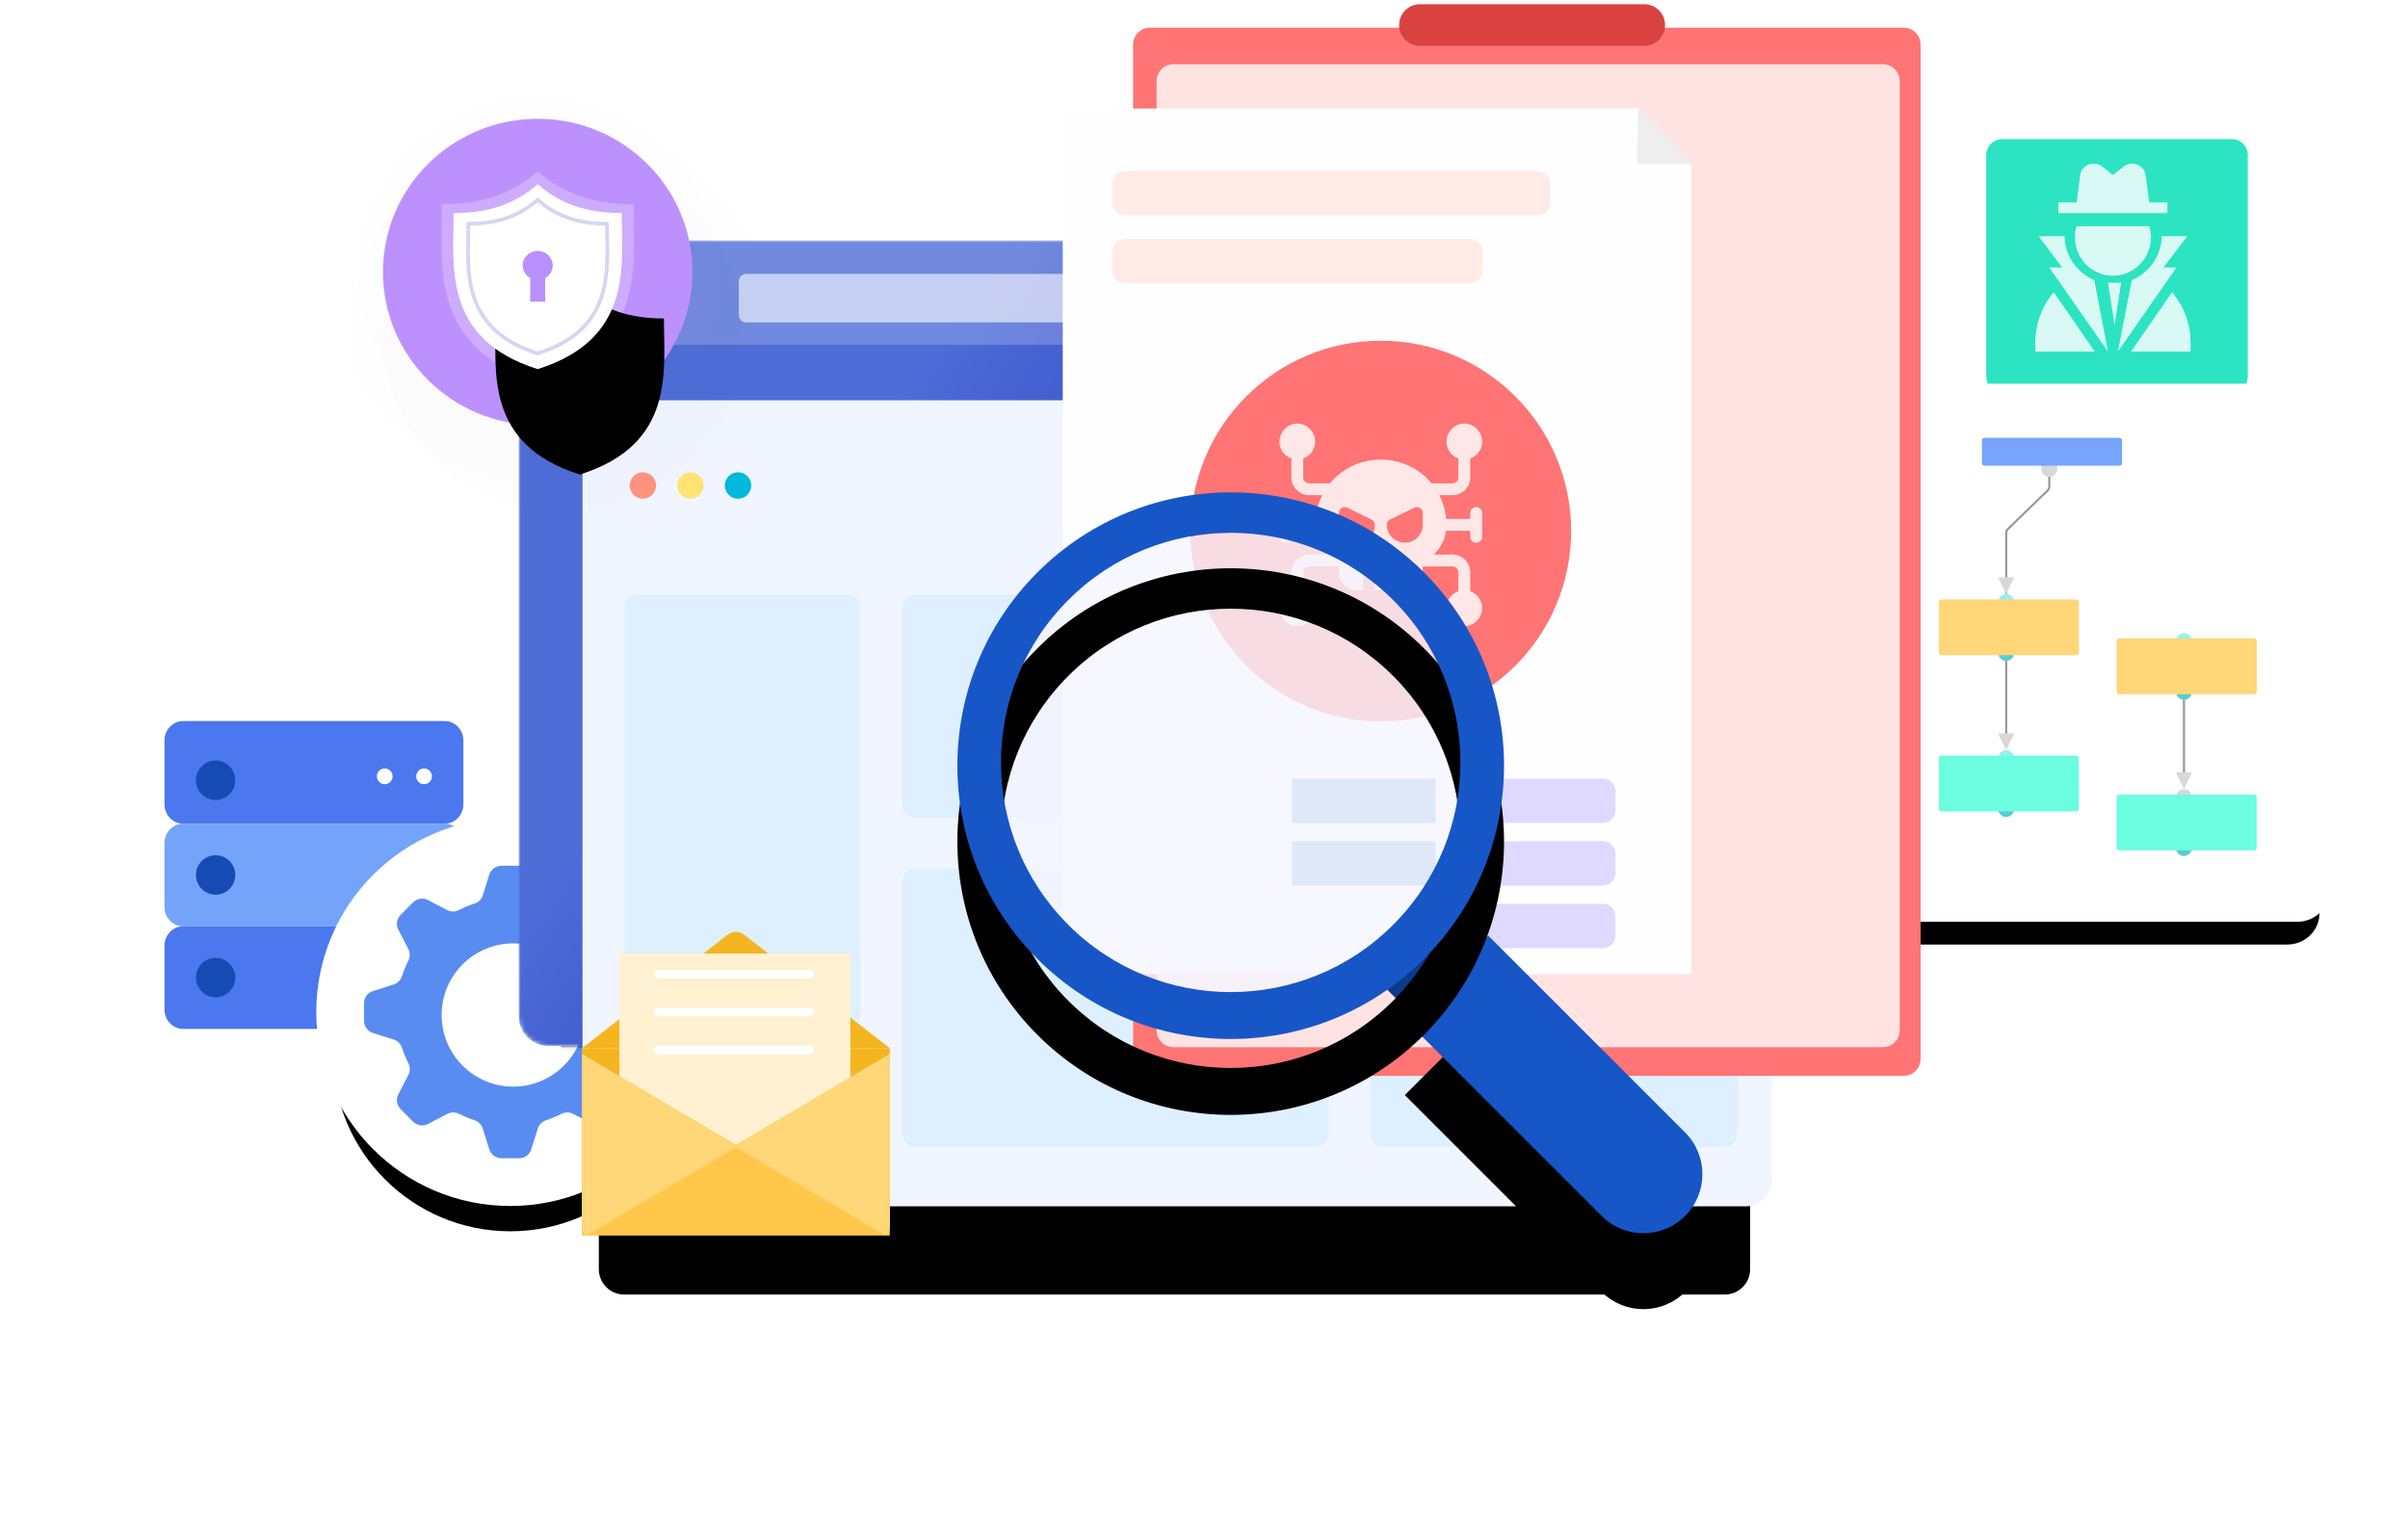 <svg width="571" height="359" viewBox="0 0 571 359" fill="none" xmlns="http://www.w3.org/2000/svg">
<path d="M529.249 33H474.751C472.679 33 471 34.679 471 36.751V89.312C471 91.383 472.679 93.062 474.751 93.062H529.249C531.321 93.062 533 91.383 533 89.312V36.751C533 34.679 531.321 33 529.249 33Z" fill="#2CE4C1"/>
<g opacity="0.95">
<g opacity="0.95">
<path opacity="0.9" d="M519.438 83.375V81.237C519.438 78.316 518.775 75.52 517.468 72.929C516.815 71.634 516.001 70.414 515.059 69.303L505.339 83.375H519.438Z" fill="white"/>
<path opacity="0.9" d="M484.589 72.931C483.286 75.523 482.625 78.323 482.625 81.252V83.375H496.723L486.994 69.303C486.054 70.412 485.242 71.632 484.589 72.931Z" fill="white"/>
<path opacity="0.9" d="M499.856 83.375L496.601 66.421C492.517 64.715 489.627 60.699 489.564 56.012H483.408L488.994 63.427H485.93L499.856 83.375Z" fill="white"/>
<path opacity="0.9" d="M518.654 56.012H512.607C512.543 60.697 509.624 64.71 505.497 66.418L502.206 83.375L516.083 63.427H513.005L518.654 56.012Z" fill="white"/>
<path opacity="0.9" d="M502.989 66.957C502.477 67.039 501.953 67.082 501.42 67.082C500.889 67.082 500.367 67.039 499.856 66.958L501.423 77.12L502.989 66.957Z" fill="white"/>
<path opacity="0.9" d="M501.031 65.394C505.998 65.394 510.039 61.314 510.039 56.3C510.039 55.402 509.907 54.515 509.653 53.666H492.41C492.156 54.515 492.024 55.402 492.024 56.3C492.024 61.314 496.065 65.394 501.031 65.394Z" fill="white"/>
<path opacity="0.9" d="M513.955 50.539V48.01H509.626L508.789 41.483C508.646 40.37 507.87 39.426 506.763 39.02C505.656 38.613 504.408 38.814 503.507 39.544L501.38 41.266C501.178 41.429 500.885 41.43 500.683 41.266L498.556 39.544C497.654 38.814 496.406 38.613 495.3 39.02C494.193 39.426 493.416 40.37 493.274 41.483L492.436 48.01H488.108V50.539H513.955Z" fill="white"/>
</g>
</g>
<g filter="url(#filter0_d_1024_7321)">
<path d="M542.352 215H450.648C446.424 215 443 211.696 443 207.619V102.381C443 98.305 446.424 95 450.648 95H542.352C546.576 95 550 98.305 550 102.381V207.619C550 211.696 546.576 215 542.352 215Z" fill="black"/>
</g>
<path d="M544.731 218.608H450.831C446.506 218.608 443 215.094 443 210.759V98.849C443 94.514 446.506 91 450.831 91H544.731C549.056 91 552.562 94.514 552.562 98.849V210.759C552.562 215.094 549.056 218.608 544.731 218.608Z" fill="white"/>
<path d="M517.88 164.648V185.145" stroke="#979797" stroke-width="0.5"/>
<path fill-rule="evenodd" clip-rule="evenodd" d="M517.874 187.139L519.791 183.172H515.958L517.874 187.139Z" fill="#D8D8D8"/>
<path d="M517.874 154.072C518.933 154.072 519.791 153.184 519.791 152.088C519.791 150.993 518.933 150.105 517.874 150.105C516.816 150.105 515.958 150.993 515.958 152.088C515.958 153.184 516.816 154.072 517.874 154.072Z" fill="#97EFF5"/>
<path d="M517.874 191.106C518.933 191.106 519.791 190.218 519.791 189.122C519.791 188.027 518.933 187.139 517.874 187.139C516.816 187.139 515.958 188.027 515.958 189.122C515.958 190.218 516.816 191.106 517.874 191.106Z" fill="#D8D8D8"/>
<path d="M517.874 165.967C518.933 165.967 519.791 165.079 519.791 163.983C519.791 162.888 518.933 162 517.874 162C516.816 162 515.958 162.888 515.958 163.983C515.958 165.079 516.816 165.967 517.874 165.967Z" fill="#59CCD2"/>
<path d="M517.874 203.001C518.933 203.001 519.791 202.113 519.791 201.017C519.791 199.922 518.933 199.034 517.874 199.034C516.816 199.034 515.958 199.922 515.958 201.017C515.958 202.113 516.816 203.001 517.874 203.001Z" fill="#59CCD2"/>
<path d="M534.535 151.403H502.495C502.169 151.403 501.904 151.668 501.904 151.994V164.037C501.904 164.363 502.169 164.627 502.495 164.627H534.535C534.861 164.627 535.126 164.363 535.126 164.037V151.994C535.126 151.668 534.861 151.403 534.535 151.403Z" fill="#FFD678"/>
<path d="M534.535 188.438H502.495C502.169 188.438 501.904 188.702 501.904 189.028V201.071C501.904 201.397 502.169 201.662 502.495 201.662H534.535C534.861 201.662 535.126 201.397 535.126 201.071V189.028C535.126 188.702 534.861 188.438 534.535 188.438Z" fill="#6CFCE0"/>
<path d="M485.939 113.097C486.997 113.097 487.856 112.209 487.856 111.113C487.856 110.018 486.997 109.13 485.939 109.13C484.88 109.13 484.022 110.018 484.022 111.113C484.022 112.209 484.88 113.097 485.939 113.097Z" fill="#D8D8D8"/>
<path d="M475.714 181.865C476.772 181.865 477.631 180.977 477.631 179.881C477.631 178.786 476.772 177.898 475.714 177.898C474.655 177.898 473.797 178.786 473.797 179.881C473.797 180.977 474.655 181.865 475.714 181.865Z" fill="#97EFF5"/>
<path d="M475.714 193.76C476.772 193.76 477.631 192.872 477.631 191.776C477.631 190.681 476.772 189.793 475.714 189.793C474.655 189.793 473.797 190.681 473.797 191.776C473.797 192.872 474.655 193.76 475.714 193.76Z" fill="#59CCD2"/>
<path d="M485.941 113.073V115.44C485.941 115.76 485.812 116.066 485.583 116.288L476.078 125.51C475.849 125.733 475.719 126.039 475.719 126.358V140.843" stroke="#979797" stroke-width="0.5"/>
<path d="M475.719 155.407V175.904" stroke="#979797" stroke-width="0.5"/>
<path d="M492.375 179.196H460.335C460.008 179.196 459.744 179.461 459.744 179.787V191.83C459.744 192.156 460.008 192.42 460.335 192.42H492.375C492.701 192.42 492.965 192.156 492.965 191.83V179.787C492.965 179.461 492.701 179.196 492.375 179.196Z" fill="#6CFCE0"/>
<path d="M502.6 103.83H470.559C470.233 103.83 469.969 104.094 469.969 104.42V109.851C469.969 110.177 470.233 110.442 470.559 110.442H502.6C502.926 110.442 503.19 110.177 503.19 109.851V104.42C503.19 104.094 502.926 103.83 502.6 103.83Z" fill="#76A4FF"/>
<path d="M475.714 144.831C476.772 144.831 477.631 143.943 477.631 142.847C477.631 141.752 476.772 140.864 475.714 140.864C474.655 140.864 473.797 141.752 473.797 142.847C473.797 143.943 474.655 144.831 475.714 144.831Z" fill="#97EFF5"/>
<path d="M475.714 156.726C476.772 156.726 477.631 155.838 477.631 154.742C477.631 153.647 476.772 152.759 475.714 152.759C474.655 152.759 473.797 153.647 473.797 154.742C473.797 155.838 474.655 156.726 475.714 156.726Z" fill="#59CCD2"/>
<path d="M492.375 142.162H460.335C460.008 142.162 459.744 142.427 459.744 142.753V154.796C459.744 155.122 460.008 155.386 460.335 155.386H492.375C492.701 155.386 492.965 155.122 492.965 154.796V142.753C492.965 142.427 492.701 142.162 492.375 142.162Z" fill="#FFD678"/>
<path fill-rule="evenodd" clip-rule="evenodd" d="M475.714 140.864L477.631 136.896H473.797L475.714 140.864Z" fill="#D8D8D8"/>
<path fill-rule="evenodd" clip-rule="evenodd" d="M475.714 177.898L477.631 173.93H473.797L475.714 177.898Z" fill="#D8D8D8"/>
<path d="M105.475 219.669H43.41C40.975 219.669 39 217.599 39 215.048V199.955C39 197.404 40.975 195.334 43.41 195.334H105.474C107.91 195.334 109.884 197.404 109.884 199.955V215.047C109.885 217.599 107.91 219.669 105.475 219.669Z" fill="#74A4F9"/>
<path fill-rule="evenodd" clip-rule="evenodd" d="M105.475 244.003H43.41C40.975 244.003 39 241.934 39 239.382V224.29C39 221.739 40.975 219.669 43.41 219.669H105.474C107.91 219.669 109.884 221.739 109.884 224.29V239.381C109.885 241.934 107.91 244.003 105.475 244.003Z" fill="#4B77EF"/>
<g style="mix-blend-mode:darken">
<path d="M51.125 212.181C53.7 212.181 55.788 210.086 55.788 207.501C55.788 204.917 53.7 202.822 51.125 202.822C48.549 202.822 46.461 204.917 46.461 207.501C46.461 210.086 48.549 212.181 51.125 212.181Z" fill="#164BB6"/>
</g>
<g style="mix-blend-mode:darken">
<path d="M51.125 236.516C53.7 236.516 55.788 234.42 55.788 231.836C55.788 229.251 53.7 227.156 51.125 227.156C48.549 227.156 46.461 229.251 46.461 231.836C46.461 234.42 48.549 236.516 51.125 236.516Z" fill="#164BB6"/>
</g>
<path fill-rule="evenodd" clip-rule="evenodd" d="M105.474 195.334H43.409C40.975 195.334 39 193.265 39 190.713V175.621C39 173.07 40.975 171 43.409 171H105.473C107.909 171 109.884 173.07 109.884 175.621V190.712C109.884 193.265 107.909 195.334 105.474 195.334Z" fill="#4B77EF"/>
<g style="mix-blend-mode:darken">
<path d="M51.125 189.719C53.7 189.719 55.788 187.624 55.788 185.039C55.788 182.455 53.7 180.359 51.125 180.359C48.549 180.359 46.461 182.455 46.461 185.039C46.461 187.624 48.549 189.719 51.125 189.719Z" fill="#164BB6"/>
</g>
<path d="M91.23 185.975C92.26 185.975 93.095 185.137 93.095 184.103C93.095 183.07 92.26 182.231 91.23 182.231C90.2 182.231 89.365 183.07 89.365 184.103C89.365 185.137 90.2 185.975 91.23 185.975Z" fill="white"/>
<path d="M91.23 210.309C92.26 210.309 93.095 209.471 93.095 208.437C93.095 207.403 92.26 206.565 91.23 206.565C90.2 206.565 89.365 207.403 89.365 208.437C89.365 209.471 90.2 210.309 91.23 210.309Z" fill="white"/>
<path d="M91.23 234.644C92.26 234.644 93.095 233.806 93.095 232.772C93.095 231.738 92.26 230.9 91.23 230.9C90.2 230.9 89.365 231.738 89.365 232.772C89.365 233.806 90.2 234.644 91.23 234.644Z" fill="white"/>
<path d="M100.557 185.975C101.587 185.975 102.422 185.137 102.422 184.103C102.422 183.07 101.587 182.231 100.557 182.231C99.527 182.231 98.691 183.07 98.691 184.103C98.691 185.137 99.527 185.975 100.557 185.975Z" fill="white"/>
<path d="M100.557 210.309C101.587 210.309 102.422 209.471 102.422 208.437C102.422 207.403 101.587 206.565 100.557 206.565C99.527 206.565 98.691 207.403 98.691 208.437C98.691 209.471 99.527 210.309 100.557 210.309Z" fill="white"/>
<path d="M100.557 234.644C101.587 234.644 102.422 233.806 102.422 232.772C102.422 231.738 101.587 230.9 100.557 230.9C99.527 230.9 98.691 231.738 98.691 232.772C98.691 233.806 99.527 234.644 100.557 234.644Z" fill="white"/>
<g filter="url(#filter1_d_1024_7321)">
<path d="M121 282C144.196 282 163 263.196 163 240C163 216.804 144.196 198 121 198C97.804 198 79 216.804 79 240C79 263.196 97.804 282 121 282Z" fill="black"/>
</g>
<path d="M121 286C146.405 286 167 265.405 167 240C167 214.595 146.405 194 121 194C95.595 194 75 214.595 75 240C75 265.405 95.595 286 121 286Z" fill="white"/>
<path d="M123.113 205.323C124.416 205.323 125.57 206.167 125.963 207.41L127.522 212.331C127.816 213.259 128.548 213.974 129.473 214.279C130.756 214.702 131.997 215.219 133.187 215.821C134.058 216.261 135.083 216.275 135.949 215.825L140.535 213.446C141.692 212.846 143.104 213.064 144.026 213.985L147.014 216.974C147.936 217.895 148.154 219.308 147.554 220.465L145.167 225.065C144.719 225.93 144.732 226.953 145.17 227.823C145.767 229.008 146.28 230.242 146.7 231.519C147.005 232.445 147.719 233.177 148.648 233.471L153.59 235.037C154.833 235.431 155.677 236.584 155.677 237.887V242.113C155.677 243.417 154.833 244.57 153.59 244.964L148.627 246.536C147.7 246.829 146.987 247.559 146.681 248.482C146.261 249.747 145.751 250.971 145.158 252.145C144.717 253.016 144.703 254.041 145.153 254.907L147.554 259.536C148.154 260.692 147.936 262.105 147.014 263.026L144.026 266.015C143.104 266.936 141.692 267.155 140.535 266.554L135.894 264.146C135.029 263.698 134.006 263.711 133.136 264.149C131.967 264.737 130.749 265.244 129.491 265.66C128.567 265.966 127.836 266.68 127.542 267.607L125.963 272.591C125.57 273.833 124.416 274.677 123.113 274.677H118.887C117.584 274.677 116.43 273.833 116.037 272.591L114.458 267.607C114.164 266.68 113.433 265.966 112.509 265.66C111.251 265.244 110.034 264.737 108.865 264.149C107.994 263.711 106.971 263.697 106.106 264.146L101.465 266.554C100.308 267.155 98.896 266.936 97.974 266.015L94.986 263.026C94.064 262.105 93.846 260.692 94.446 259.536L96.847 254.907C97.297 254.041 97.283 253.016 96.843 252.145C96.249 250.971 95.739 249.747 95.319 248.482C95.013 247.559 94.3 246.829 93.373 246.536L88.41 244.964C87.168 244.57 86.323 243.417 86.323 242.113V237.887C86.323 236.584 87.168 235.431 88.41 235.037L93.352 233.471C94.281 233.177 94.995 232.445 95.3 231.519C95.72 230.243 96.233 229.009 96.83 227.825C97.269 226.954 97.282 225.931 96.833 225.066L94.446 220.465C93.846 219.308 94.064 217.895 94.986 216.974L97.974 213.985C98.896 213.064 100.308 212.846 101.465 213.446L106.053 215.826C106.919 216.276 107.944 216.262 108.815 215.822C110.005 215.219 111.245 214.702 112.528 214.279C113.452 213.974 114.184 213.259 114.478 212.332L116.037 207.41C116.43 206.167 117.584 205.323 118.887 205.323H123.113ZM121.708 223.723C112.327 223.723 104.723 231.328 104.723 240.708C104.723 250.088 112.327 257.692 121.708 257.692C131.088 257.692 138.692 250.088 138.692 240.708C138.692 231.328 131.088 223.723 121.708 223.723Z" fill="#598CF1"/>
<mask id="mask0_1024_7321" style="mask-type:alpha" maskUnits="userSpaceOnUse" x="123" y="57" width="314" height="192">
<path d="M429.544 57H130.076C126.168 57 123 60.168 123 64.076V240.982C123 244.89 126.168 248.058 130.076 248.058H429.544C433.452 248.058 436.62 244.89 436.62 240.982V64.076C436.62 60.168 433.452 57 429.544 57Z" fill="white"/>
</mask>
<g mask="url(#mask0_1024_7321)">
<g filter="url(#filter2_d_1024_7321)">
<path d="M429.544 57H130.076C126.168 57 123 60.168 123 64.076V240.982C123 244.89 126.168 248.058 130.076 248.058H429.544C433.452 248.058 436.62 244.89 436.62 240.982V64.076C436.62 60.168 433.452 57 429.544 57Z" fill="black"/>
</g>
<path d="M429.544 57H130.076C126.168 57 123 60.168 123 64.076V240.982C123 244.89 126.168 248.058 130.076 248.058H429.544C433.452 248.058 436.62 244.89 436.62 240.982V64.076C436.62 60.168 433.452 57 429.544 57Z" fill="url(#paint0_linear_1024_7321)"/>
<path opacity="0.2" d="M457.351 48.155H115.924V81.767H457.351V48.155Z" fill="white"/>
</g>
<path opacity="0.6" d="M398.972 64.961H176.956C175.979 64.961 175.187 65.753 175.187 66.73V74.691C175.187 75.668 175.979 76.46 176.956 76.46H398.972C399.949 76.46 400.742 75.668 400.742 74.691V66.73C400.742 65.753 399.949 64.961 398.972 64.961Z" fill="white"/>
<path d="M142.46 67.614L139.806 70.268L142.46 72.921" stroke="white" stroke-width="0.781" stroke-linecap="round" stroke-linejoin="round"/>
<path d="M155.365 67.614L158.019 70.268L155.365 72.921" stroke="white" stroke-width="0.781" stroke-linecap="round" stroke-linejoin="round"/>
<path d="M423.916 67.791H417.547V74.868H423.916V67.791Z" stroke="white" stroke-width="0.781" stroke-linecap="round" stroke-linejoin="round"/>
<path d="M419.67 66.639V64.961H426.039V72.037H424.609" stroke="white" stroke-width="0.781" stroke-linecap="round" stroke-linejoin="round"/>
<g filter="url(#filter3_d_1024_7321)">
<path d="M408.989 95H148.011C144.691 95 142 97.691 142 101.01V273.99C142 277.309 144.691 280 148.011 280H408.989C412.309 280 415 277.309 415 273.99V101.01C415 97.691 412.309 95 408.989 95Z" fill="black"/>
</g>
<path d="M413.957 94.925H144.339C140.909 94.925 138.129 97.705 138.129 101.135V279.874C138.129 283.303 140.909 286.084 144.339 286.084H413.957C417.386 286.084 420.167 283.303 420.167 279.874V101.135C420.167 97.705 417.386 94.925 413.957 94.925Z" fill="#F0F5FF"/>
<path d="M152.437 118.268C154.167 118.268 155.57 116.864 155.57 115.134C155.57 113.403 154.167 112 152.437 112C150.706 112 149.303 113.403 149.303 115.134C149.303 116.864 150.706 118.268 152.437 118.268Z" fill="#FF947F"/>
<path d="M163.718 118.268C165.449 118.268 166.852 116.864 166.852 115.134C166.852 113.403 165.449 112 163.718 112C161.987 112 160.584 113.403 160.584 115.134C160.584 116.864 161.987 118.268 163.718 118.268Z" fill="#FFE373"/>
<path d="M175 118.268C176.73 118.268 178.133 116.864 178.133 115.134C178.133 113.403 176.73 112 175 112C173.269 112 171.866 113.403 171.866 115.134C171.866 116.864 173.269 118.268 175 118.268Z" fill="#00B8D9"/>
<path d="M201 141H151C149.343 141 148 142.343 148 144V269C148 270.657 149.343 272 151 272H201C202.657 272 204 270.657 204 269V144C204 142.343 202.657 141 201 141Z" fill="#DEF0FF"/>
<path d="M409 141H328C326.343 141 325 142.343 325 144V269C325 270.657 326.343 272 328 272H409C410.657 272 412 270.657 412 269V144C412 142.343 410.657 141 409 141Z" fill="#DEF0FF"/>
<path d="M312 141H217C215.343 141 214 142.343 214 144V191C214 192.657 215.343 194 217 194H312C313.657 194 315 192.657 315 191V144C315 142.343 313.657 141 312 141Z" fill="#DEF0FF"/>
<path d="M312 206H217C215.343 206 214 207.343 214 209V269C214 270.657 215.343 272 217 272H312C313.657 272 315 270.657 315 269V209C315 207.343 313.657 206 312 206Z" fill="#DEF0FF"/>
<g opacity="0.034">
<g opacity="0.034" filter="url(#filter4_d_1024_7321)">
<path d="M127.5 114.073C155.39 114.073 178 91.878 178 64.5C178 37.122 155.39 14.927 127.5 14.927C99.61 14.927 77 37.122 77 64.5C77 91.878 99.61 114.073 127.5 114.073Z" fill="black"/>
</g>
<path opacity="0.034" d="M127.5 114.073C155.39 114.073 178 91.878 178 64.5C178 37.122 155.39 14.927 127.5 14.927C99.61 14.927 77 37.122 77 64.5C77 91.878 99.61 114.073 127.5 114.073Z" fill="#BD91FD"/>
</g>
<g opacity="0.09">
<g opacity="0.09" filter="url(#filter5_d_1024_7321)">
<path d="M127.5 106.38C151.1 106.38 170.231 87.63 170.231 64.5C170.231 41.37 151.1 22.62 127.5 22.62C103.901 22.62 84.769 41.37 84.769 64.5C84.769 87.63 103.901 106.38 127.5 106.38Z" fill="black"/>
</g>
<path opacity="0.09" d="M127.5 106.38C151.1 106.38 170.231 87.63 170.231 64.5C170.231 41.37 151.1 22.62 127.5 22.62C103.901 22.62 84.769 41.37 84.769 64.5C84.769 87.63 103.901 106.38 127.5 106.38Z" fill="#BD91FD"/>
</g>
<path d="M127.5 100.825C147.762 100.825 164.188 84.562 164.188 64.5C164.188 44.438 147.762 28.175 127.5 28.175C107.238 28.175 90.812 44.438 90.812 64.5C90.812 84.562 107.238 100.825 127.5 100.825Z" fill="#BD91FD"/>
<path opacity="0.235" d="M150.23 48.435C140.813 48.435 133.599 46.001 127.498 40.633C121.399 46.001 114.185 48.435 104.769 48.435C104.769 62.414 101.573 82.439 127.498 90.571C153.426 82.439 150.23 62.414 150.23 48.435Z" fill="white"/>
<path d="M124.824 60.086L130.175 65.24" stroke="#979797" stroke-width="1.769" stroke-linecap="square"/>
<g filter="url(#filter6_d_1024_7321)">
<path d="M147.432 50.523C139.174 50.523 132.848 48.384 127.499 43.669C122.15 48.384 115.824 50.523 107.567 50.523C107.567 62.802 104.764 80.391 127.498 87.534C150.235 80.391 147.432 62.802 147.432 50.523Z" fill="black"/>
</g>
<path d="M147.432 50.523C139.174 50.523 132.848 48.384 127.499 43.669C122.15 48.384 115.824 50.523 107.567 50.523C107.567 62.802 104.764 80.391 127.498 87.534C150.235 80.391 147.432 62.802 147.432 50.523Z" fill="white"/>
<path opacity="0.19" d="M143.935 53.075C137.126 53.075 131.91 51.298 127.499 47.381C123.088 51.298 117.872 53.075 111.064 53.075C111.064 63.276 108.752 77.888 127.499 83.823C146.246 77.888 143.935 63.276 143.935 53.075Z" stroke="#1C26B9" stroke-width="0.885"/>
<path opacity="0.142" d="M127.499 76.124C133.536 76.124 138.43 71.401 138.43 65.576C138.43 59.751 133.536 55.029 127.499 55.029C121.462 55.029 116.568 59.751 116.568 65.576C116.568 71.401 121.462 76.124 127.499 76.124Z" fill="white"/>
<path fill-rule="evenodd" clip-rule="evenodd" d="M127.499 59.504C129.469 59.504 131.067 61.042 131.067 62.94C131.067 64.212 130.349 65.323 129.283 65.917L129.283 71.531H125.716L125.716 65.917C124.649 65.323 123.932 64.212 123.932 62.94C123.932 61.042 125.529 59.504 127.499 59.504Z" fill="#B990FD"/>
<path d="M451.421 6.57H272.689C270.48 6.57 268.689 8.361 268.689 10.57V251.134C268.689 253.343 270.48 255.134 272.689 255.134H451.421C453.63 255.134 455.421 253.343 455.421 251.134V10.57C455.421 8.361 453.63 6.57 451.421 6.57Z" fill="#FF7474"/>
<path opacity="0.8" d="M446.475 15.234H278.254C276.045 15.234 274.254 17.025 274.254 19.234V244.34C274.254 246.549 276.045 248.34 278.254 248.34H446.475C448.684 248.34 450.475 246.549 450.475 244.34V19.234C450.475 17.025 448.684 15.234 446.475 15.234Z" fill="white"/>
<path d="M389.885 1H336.71C333.978 1 331.763 3.215 331.763 5.947C331.763 8.678 333.978 10.893 336.71 10.893H389.885C392.617 10.893 394.832 8.678 394.832 5.947C394.832 3.215 392.617 1 389.885 1Z" fill="#DA4242"/>
<path fill-rule="evenodd" clip-rule="evenodd" d="M388.651 25.727H252V231.008H401.015V38.709L388.651 25.727Z" fill="#FEFEFE"/>
<path d="M388.651 38.062L388.953 26.312L400.391 38.37H388.951C388.783 38.37 388.647 38.231 388.651 38.062Z" fill="#EEEEEE" stroke="#EEEEEE"/>
<path d="M327.421 171.075C352.35 171.075 372.559 150.867 372.559 125.938C372.559 101.009 352.35 80.801 327.421 80.801C302.493 80.801 282.284 101.009 282.284 125.938C282.284 150.867 302.493 171.075 327.421 171.075Z" fill="#FF7474"/>
<g opacity="0.908">
<path opacity="0.908" d="M350.045 120.25C349.267 120.25 348.637 120.879 348.637 121.657V123.065H342.928C342.748 121.079 342.191 119.176 341.3 117.434H344.414C346.743 117.434 348.637 115.54 348.637 113.211V108.729C350.272 108.146 351.452 106.598 351.452 104.765C351.452 102.436 349.558 100.448 347.229 100.448C344.901 100.448 343.006 102.436 343.006 104.765C343.006 106.598 344.187 108.146 345.822 108.729V113.211C345.822 113.988 345.19 114.619 344.414 114.619H339.447C338.801 113.839 338.088 113.107 337.285 112.454C333.647 109.494 328.782 108.354 324.11 109.335C320.63 110.06 317.518 111.993 315.356 114.619H310.441C309.665 114.619 309.034 113.988 309.034 113.211V108.729C310.669 108.146 311.849 106.598 311.849 104.765C311.849 102.436 309.955 100.448 307.626 100.448C305.297 100.448 303.403 102.436 303.403 104.765C303.403 106.598 304.583 108.146 306.218 108.729V113.211C306.218 115.54 308.113 117.425 310.441 117.425H313.556C312.669 119.162 312.114 121.072 311.964 123.065H306.218V121.657C306.218 120.879 305.589 120.25 304.811 120.25C304.033 120.25 303.403 120.879 303.403 121.657V127.288C303.403 128.066 304.033 128.696 304.811 128.696C305.589 128.696 306.218 128.066 306.218 127.288V125.88H311.987C312.301 128.035 313.311 130.01 314.841 131.511H310.441C308.113 131.511 306.218 133.406 306.218 135.734V140.217C304.583 140.8 303.403 142.348 303.403 144.181C303.403 146.509 305.297 148.497 307.626 148.497C309.955 148.497 311.849 146.509 311.849 144.181C311.849 142.348 310.669 140.8 309.034 140.217V135.734C309.034 134.958 309.665 134.327 310.441 134.327H317.48V135.734C317.48 138.063 319.468 139.957 321.797 139.957H323.205V135.734C323.205 134.956 323.834 134.327 324.612 134.327C325.39 134.327 326.02 134.956 326.02 135.734V139.957H328.835V135.734C328.835 134.956 329.465 134.327 330.243 134.327C331.021 134.327 331.651 134.956 331.651 135.734V139.957H333.152C335.481 139.957 337.375 138.063 337.375 135.734V134.327H344.414C345.19 134.327 345.822 134.958 345.822 135.734V140.217C344.187 140.8 343.006 142.348 343.006 144.181C343.006 146.509 344.901 148.497 347.229 148.497C349.558 148.497 351.452 146.509 351.452 144.181C351.452 142.348 350.272 140.8 348.637 140.217V135.734C348.637 133.406 346.743 131.511 344.414 131.511H339.999C341.019 130.521 341.848 129.334 342.367 127.967C342.624 127.292 342.777 126.592 342.879 125.88H348.637V127.288C348.637 128.06 349.269 128.696 350.045 128.696C350.82 128.696 351.452 128.061 351.452 127.288V121.657C351.452 120.879 350.823 120.25 350.045 120.25ZM321.797 128.696C319.468 128.696 317.48 126.801 317.48 124.473V121.657C317.48 121.169 317.733 120.717 318.148 120.46C318.562 120.202 319.079 120.181 319.517 120.398L325.242 123.214C325.719 123.453 326.02 123.939 326.02 124.473C326.02 126.801 324.126 128.696 321.797 128.696ZM337.375 124.473C337.375 126.801 335.481 128.696 333.152 128.696C330.824 128.696 328.835 126.801 328.835 124.473C328.835 123.939 329.136 123.453 329.613 123.214L335.338 120.398C335.775 120.18 336.293 120.202 336.707 120.46C337.122 120.717 337.375 121.169 337.375 121.657V124.473Z" fill="white"/>
</g>
<path d="M364.622 40.578H266.744C265.087 40.578 263.744 41.921 263.744 43.578V48.09C263.744 49.746 265.087 51.09 266.744 51.09H364.622C366.279 51.09 367.622 49.746 367.622 48.09V43.578C367.622 41.921 366.279 40.578 364.622 40.578Z" fill="#FFEBE6"/>
<path d="M348.545 56.668H266.744C265.087 56.668 263.744 58.011 263.744 59.668V64.179C263.744 65.836 265.087 67.179 266.744 67.179H348.545C350.202 67.179 351.545 65.836 351.545 64.179V59.668C351.545 58.011 350.202 56.668 348.545 56.668Z" fill="#FFEBE6"/>
<path d="M380.076 184.652H352.069C350.412 184.652 349.069 185.995 349.069 187.652V192.163C349.069 193.82 350.412 195.163 352.069 195.163H380.076C381.733 195.163 383.076 193.82 383.076 192.163V187.652C383.076 185.995 381.733 184.652 380.076 184.652Z" fill="#DFD9FF"/>
<path d="M340.414 184.652H306.407V195.163H340.414V184.652Z" fill="#7FB2DF"/>
<path d="M380.076 199.492H352.069C350.412 199.492 349.069 200.835 349.069 202.492V207.004C349.069 208.66 350.412 210.004 352.069 210.004H380.076C381.733 210.004 383.076 208.66 383.076 207.004V202.492C383.076 200.835 381.733 199.492 380.076 199.492Z" fill="#DFD9FF"/>
<path d="M340.414 199.492H306.407V210.004H340.414V199.492Z" fill="#7FB2DF"/>
<path d="M380.076 214.34H352.069C350.412 214.34 349.069 215.683 349.069 217.34V221.851C349.069 223.508 350.412 224.851 352.069 224.851H380.076C381.733 224.851 383.076 223.508 383.076 221.851V217.34C383.076 215.683 381.733 214.34 380.076 214.34Z" fill="#DFD9FF"/>
<path d="M343.129 214.94L326.159 231.91L337.472 243.224L354.443 226.253L343.129 214.94Z" fill="#0C3989"/>
<g filter="url(#filter7_dd_1024_7321)">
<path d="M333.117 241.697L352.916 221.898L399.585 268.567C405.052 274.034 405.052 282.898 399.585 288.366C394.118 293.833 385.253 293.833 379.786 288.366L333.117 241.697Z" fill="black"/>
</g>
<path d="M333.117 241.697L352.916 221.898L399.585 268.567C405.052 274.034 405.052 282.898 399.585 288.366C394.118 293.833 385.253 293.833 379.786 288.366L333.117 241.697Z" fill="#1756C6"/>
<path opacity="0.805" d="M330.985 221.448C352.894 199.54 353.066 164.191 331.37 142.495C309.674 120.799 274.326 120.971 252.417 142.88C230.508 164.789 230.336 200.137 252.032 221.833C273.728 243.529 309.077 243.357 330.985 221.448Z" fill="#F6F6FF"/>
<g filter="url(#filter8_dd_1024_7321)">
<path d="M246.001 135.75C271.313 110.438 312.352 110.438 337.664 135.75C362.976 161.062 362.976 202.101 337.664 227.413C312.352 252.725 271.313 252.725 246.001 227.413C220.689 202.101 220.689 161.062 246.001 135.75ZM253.319 142.297C232.048 163.568 232.048 198.054 253.319 219.325C274.589 240.596 309.076 240.596 330.346 219.325C351.617 198.054 351.617 163.568 330.346 142.297C309.076 121.027 274.589 121.027 253.319 142.297Z" fill="black"/>
</g>
<path d="M246.001 135.75C271.313 110.438 312.352 110.438 337.664 135.75C362.976 161.062 362.976 202.101 337.664 227.413C312.352 252.725 271.313 252.725 246.001 227.413C220.689 202.101 220.689 161.062 246.001 135.75ZM253.319 142.297C232.048 163.568 232.048 198.054 253.319 219.325C274.589 240.596 309.076 240.596 330.346 219.325C351.617 198.054 351.617 163.568 330.346 142.297C309.076 121.027 274.589 121.027 253.319 142.297Z" fill="#1756C6"/>
<g filter="url(#filter9_d_1024_7321)">
<path fill-rule="evenodd" clip-rule="evenodd" d="M138.127 244.584L174.5 244.452L211 244.584L192.75 230.383L176.468 217.674C175.317 216.775 173.683 216.775 172.532 217.674L156.25 230.383L138 244.584H138.127Z" fill="#F5B520"/>
<path d="M211 244.584H138V286.662H211V244.584Z" fill="#F5B520"/>
<path fill-rule="evenodd" clip-rule="evenodd" d="M146.891 280.117H201.641V222.143H146.891V280.117Z" fill="#FFF1D2"/>
<path fill-rule="evenodd" clip-rule="evenodd" d="M138 245.987V289H211V248.253L174.5 267.493L138 245.987Z" fill="#FFC84A"/>
<path fill-rule="evenodd" clip-rule="evenodd" d="M138 245.987V286.956C138 287.779 138.397 288.515 139.018 289L174.968 267.794L138 245.987Z" fill="#FFD678"/>
<path fill-rule="evenodd" clip-rule="evenodd" d="M210.875 245.987L174.032 267.757L209.982 289C210.604 288.514 211 287.777 211 286.952V246.236C211 246.135 210.951 246.046 210.875 245.987Z" fill="#FFD678"/>
</g>
<path d="M192 230H156C155.448 230 155 230.448 155 231C155 231.552 155.448 232 156 232H192C192.552 232 193 231.552 193 231C193 230.448 192.552 230 192 230Z" fill="white"/>
<path d="M192 239H156C155.448 239 155 239.448 155 240C155 240.552 155.448 241 156 241H192C192.552 241 193 240.552 193 240C193 239.448 192.552 239 192 239Z" fill="white"/>
<path d="M192 248H156C155.448 248 155 248.448 155 249C155 249.552 155.448 250 156 250H192C192.552 250 193 249.552 193 249C193 248.448 192.552 248 192 248Z" fill="white"/>
<defs>
<filter id="filter0_d_1024_7321" x="422" y="83" width="149" height="162" filterUnits="userSpaceOnUse" color-interpolation-filters="sRGB">
<feFlood flood-opacity="0" result="BackgroundImageFix"/>
<feColorMatrix in="SourceAlpha" type="matrix" values="0 0 0 0 0 0 0 0 0 0 0 0 0 0 0 0 0 0 127 0" result="hardAlpha"/>
<feOffset dy="9"/>
<feGaussianBlur stdDeviation="10.5"/>
<feColorMatrix type="matrix" values="0 0 0 0 0.125 0 0 0 0 0.167 0 0 0 0 0.631 0 0 0 0.158 0"/>
<feBlend mode="normal" in2="BackgroundImageFix" result="effect1_dropShadow_1024_7321"/>
<feBlend mode="normal" in="SourceGraphic" in2="effect1_dropShadow_1024_7321" result="shape"/>
</filter>
<filter id="filter1_d_1024_7321" x="57" y="186" width="128" height="128" filterUnits="userSpaceOnUse" color-interpolation-filters="sRGB">
<feFlood flood-opacity="0" result="BackgroundImageFix"/>
<feColorMatrix in="SourceAlpha" type="matrix" values="0 0 0 0 0 0 0 0 0 0 0 0 0 0 0 0 0 0 127 0" result="hardAlpha"/>
<feOffset dy="10"/>
<feGaussianBlur stdDeviation="11"/>
<feColorMatrix type="matrix" values="0 0 0 0 0.079 0 0 0 0 0.13 0 0 0 0 0.359 0 0 0 0.137 0"/>
<feBlend mode="normal" in2="BackgroundImageFix" result="effect1_dropShadow_1024_7321"/>
<feBlend mode="normal" in="SourceGraphic" in2="effect1_dropShadow_1024_7321" result="shape"/>
</filter>
<filter id="filter2_d_1024_7321" x="83" y="32" width="413.62" height="291.058" filterUnits="userSpaceOnUse" color-interpolation-filters="sRGB">
<feFlood flood-opacity="0" result="BackgroundImageFix"/>
<feColorMatrix in="SourceAlpha" type="matrix" values="0 0 0 0 0 0 0 0 0 0 0 0 0 0 0 0 0 0 127 0" result="hardAlpha"/>
<feOffset dx="10" dy="25"/>
<feGaussianBlur stdDeviation="25"/>
<feColorMatrix type="matrix" values="0 0 0 0 0.451 0 0 0 0 0.528 0 0 0 0 1 0 0 0 0.147 0"/>
<feBlend mode="normal" in2="BackgroundImageFix" result="effect1_dropShadow_1024_7321"/>
<feBlend mode="normal" in="SourceGraphic" in2="effect1_dropShadow_1024_7321" result="shape"/>
</filter>
<filter id="filter3_d_1024_7321" x="90" y="70" width="377" height="289" filterUnits="userSpaceOnUse" color-interpolation-filters="sRGB">
<feFlood flood-opacity="0" result="BackgroundImageFix"/>
<feColorMatrix in="SourceAlpha" type="matrix" values="0 0 0 0 0 0 0 0 0 0 0 0 0 0 0 0 0 0 127 0" result="hardAlpha"/>
<feOffset dy="27"/>
<feGaussianBlur stdDeviation="26"/>
<feColorMatrix type="matrix" values="0 0 0 0 0.004 0 0 0 0 0.707 0 0 0 0 0.8 0 0 0 0.247 0"/>
<feBlend mode="normal" in2="BackgroundImageFix" result="effect1_dropShadow_1024_7321"/>
<feBlend mode="normal" in="SourceGraphic" in2="effect1_dropShadow_1024_7321" result="shape"/>
</filter>
<filter id="filter4_d_1024_7321" x="54" y="0.927" width="159" height="157.146" filterUnits="userSpaceOnUse" color-interpolation-filters="sRGB">
<feFlood flood-opacity="0" result="BackgroundImageFix"/>
<feColorMatrix in="SourceAlpha" type="matrix" values="0 0 0 0 0 0 0 0 0 0 0 0 0 0 0 0 0 0 127 0" result="hardAlpha"/>
<feOffset dx="6" dy="15"/>
<feGaussianBlur stdDeviation="14.5"/>
<feColorMatrix type="matrix" values="0 0 0 0 0.451 0 0 0 0 0.528 0 0 0 0 1 0 0 0 0.147 0"/>
<feBlend mode="normal" in2="BackgroundImageFix" result="effect1_dropShadow_1024_7321"/>
<feBlend mode="normal" in="SourceGraphic" in2="effect1_dropShadow_1024_7321" result="shape"/>
</filter>
<filter id="filter5_d_1024_7321" x="61.769" y="8.62" width="143.462" height="141.761" filterUnits="userSpaceOnUse" color-interpolation-filters="sRGB">
<feFlood flood-opacity="0" result="BackgroundImageFix"/>
<feColorMatrix in="SourceAlpha" type="matrix" values="0 0 0 0 0 0 0 0 0 0 0 0 0 0 0 0 0 0 127 0" result="hardAlpha"/>
<feOffset dx="6" dy="15"/>
<feGaussianBlur stdDeviation="14.5"/>
<feColorMatrix type="matrix" values="0 0 0 0 0.451 0 0 0 0 0.528 0 0 0 0 1 0 0 0 0.147 0"/>
<feBlend mode="normal" in2="BackgroundImageFix" result="effect1_dropShadow_1024_7321"/>
<feBlend mode="normal" in="SourceGraphic" in2="effect1_dropShadow_1024_7321" result="shape"/>
</filter>
<filter id="filter6_d_1024_7321" x="67.457" y="18.669" width="140.085" height="143.865" filterUnits="userSpaceOnUse" color-interpolation-filters="sRGB">
<feFlood flood-opacity="0" result="BackgroundImageFix"/>
<feColorMatrix in="SourceAlpha" type="matrix" values="0 0 0 0 0 0 0 0 0 0 0 0 0 0 0 0 0 0 127 0" result="hardAlpha"/>
<feOffset dx="10" dy="25"/>
<feGaussianBlur stdDeviation="25"/>
<feColorMatrix type="matrix" values="0 0 0 0 0.451 0 0 0 0 0.528 0 0 0 0 1 0 0 0 0.147 0"/>
<feBlend mode="normal" in2="BackgroundImageFix" result="effect1_dropShadow_1024_7321"/>
<feBlend mode="normal" in="SourceGraphic" in2="effect1_dropShadow_1024_7321" result="shape"/>
</filter>
<filter id="filter7_dd_1024_7321" x="286.117" y="186.898" width="164.569" height="164.568" filterUnits="userSpaceOnUse" color-interpolation-filters="sRGB">
<feFlood flood-opacity="0" result="BackgroundImageFix"/>
<feColorMatrix in="SourceAlpha" type="matrix" values="0 0 0 0 0 0 0 0 0 0 0 0 0 0 0 0 0 0 127 0" result="hardAlpha"/>
<feOffset dy="6"/>
<feGaussianBlur stdDeviation="11.5"/>
<feColorMatrix type="matrix" values="0 0 0 0 0.128 0 0 0 0 0.699 0 0 0 0 0.728 0 0 0 0.181 0"/>
<feBlend mode="normal" in2="BackgroundImageFix" result="effect1_dropShadow_1024_7321"/>
<feColorMatrix in="SourceAlpha" type="matrix" values="0 0 0 0 0 0 0 0 0 0 0 0 0 0 0 0 0 0 127 0" result="hardAlpha"/>
<feOffset dy="12"/>
<feGaussianBlur stdDeviation="23.5"/>
<feColorMatrix type="matrix" values="0 0 0 0 0 0 0 0 0 0.271 0 0 0 0 0.285 0 0 0 0.598 0"/>
<feBlend mode="normal" in2="effect1_dropShadow_1024_7321" result="effect2_dropShadow_1024_7321"/>
<feBlend mode="normal" in="SourceGraphic" in2="effect2_dropShadow_1024_7321" result="shape"/>
</filter>
<filter id="filter8_dd_1024_7321" x="180.017" y="81.766" width="223.631" height="223.631" filterUnits="userSpaceOnUse" color-interpolation-filters="sRGB">
<feFlood flood-opacity="0" result="BackgroundImageFix"/>
<feColorMatrix in="SourceAlpha" type="matrix" values="0 0 0 0 0 0 0 0 0 0 0 0 0 0 0 0 0 0 127 0" result="hardAlpha"/>
<feOffset dy="6"/>
<feGaussianBlur stdDeviation="11.5"/>
<feColorMatrix type="matrix" values="0 0 0 0 0.128 0 0 0 0 0.699 0 0 0 0 0.728 0 0 0 0.181 0"/>
<feBlend mode="normal" in2="BackgroundImageFix" result="effect1_dropShadow_1024_7321"/>
<feColorMatrix in="SourceAlpha" type="matrix" values="0 0 0 0 0 0 0 0 0 0 0 0 0 0 0 0 0 0 127 0" result="hardAlpha"/>
<feOffset dy="12"/>
<feGaussianBlur stdDeviation="23.5"/>
<feColorMatrix type="matrix" values="0 0 0 0 0 0 0 0 0 0.271 0 0 0 0 0.285 0 0 0 0.598 0"/>
<feBlend mode="normal" in2="effect1_dropShadow_1024_7321" result="effect2_dropShadow_1024_7321"/>
<feBlend mode="normal" in="SourceGraphic" in2="effect2_dropShadow_1024_7321" result="shape"/>
</filter>
<filter id="filter9_d_1024_7321" x="120" y="203" width="109" height="108" filterUnits="userSpaceOnUse" color-interpolation-filters="sRGB">
<feFlood flood-opacity="0" result="BackgroundImageFix"/>
<feColorMatrix in="SourceAlpha" type="matrix" values="0 0 0 0 0 0 0 0 0 0 0 0 0 0 0 0 0 0 127 0" result="hardAlpha"/>
<feOffset dy="4"/>
<feGaussianBlur stdDeviation="9"/>
<feColorMatrix type="matrix" values="0 0 0 0 0.507 0 0 0 0 0.355 0 0 0 0 0.056 0 0 0 0.202 0"/>
<feBlend mode="normal" in2="BackgroundImageFix" result="effect1_dropShadow_1024_7321"/>
<feBlend mode="normal" in="SourceGraphic" in2="effect1_dropShadow_1024_7321" result="shape"/>
</filter>
<linearGradient id="paint0_linear_1024_7321" x1="190.173" y1="125.984" x2="337.772" y2="230.985" gradientUnits="userSpaceOnUse">
<stop stop-color="#4E6DD7"/>
<stop offset="1" stop-color="#0F14AE"/>
</linearGradient>
</defs>
</svg>

